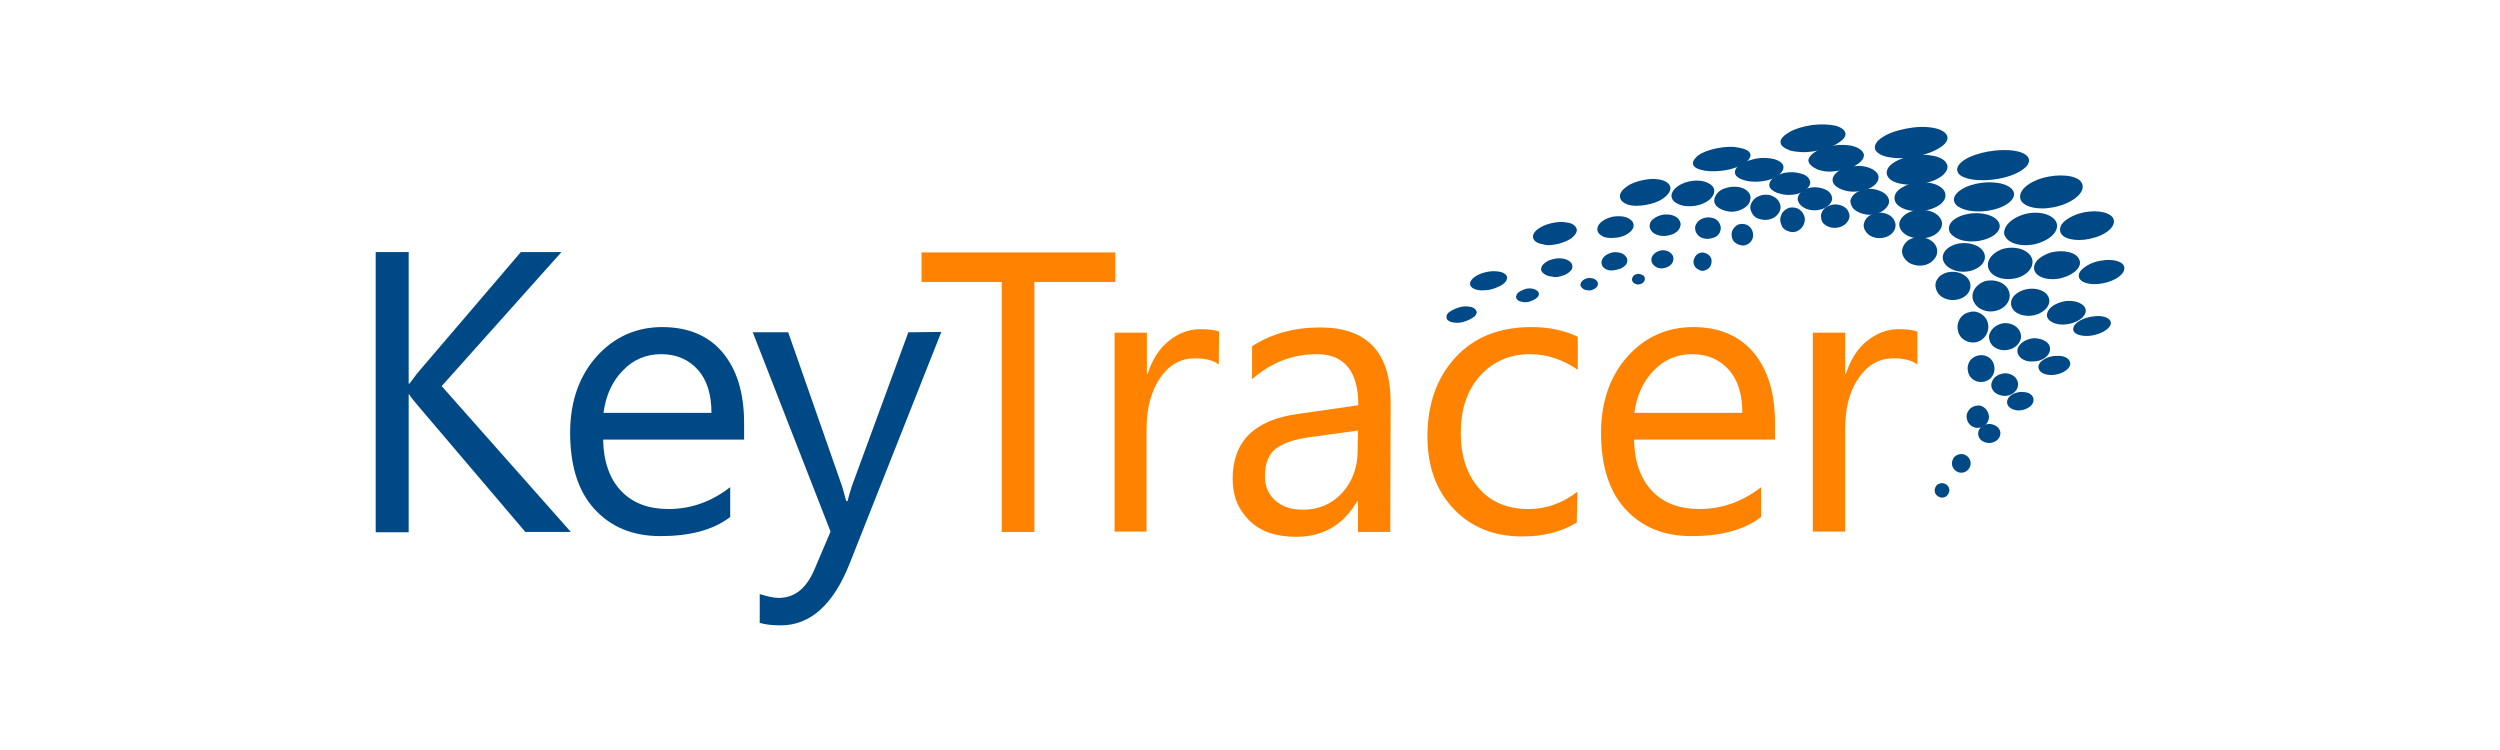 <?xml version="1.0" encoding="utf-8"?>
<!-- Generator: Adobe Illustrator 25.4.0, SVG Export Plug-In . SVG Version: 6.00 Build 0)  -->
<svg version="1.1" id="Layer_2" xmlns="http://www.w3.org/2000/svg" xmlns:xlink="http://www.w3.org/1999/xlink" x="0px" y="0px"
	 viewBox="0 0 720 216" style="enable-background:new 0 0 720 216;" xml:space="preserve">
<style type="text/css">
	.st0{fill:#004987;}
	.st1{fill:#FF8300;}
</style>
<g id="Layer_4_00000148647597259035614840000017308836499963015058_">
	<g>
		<path class="st0" d="M164.4,153.2h-13.1L120,116.4c-1.2-1.4-1.9-2.3-2.1-2.8h-0.2v39.7h-9.5V72.6h9.5v37.9h0.2
			c0.6-0.8,1.3-1.6,2.1-2.8l30-35.1h11.7l-34.5,38.6L164.4,153.2z"/>
		<path class="st0" d="M214.3,126.6h-40.6c0.1,6.3,1.9,11.4,5.2,14.8c3.3,3.5,7.9,5.2,13.6,5.2c6.5,0,12.4-2.1,17.8-6.3v8.6
			c-5,3.8-11.7,5.5-20.1,5.5c-8.1,0-14.4-2.7-19.1-7.9c-4.7-5.2-6.9-12.6-6.9-21.9c0-8.9,2.6-16.3,7.6-21.9c5-5.6,11.4-8.5,18.9-8.5
			c7.5,0,13.4,2.5,17.4,7.3c4.1,4.9,6.2,11.6,6.2,20.3V126.6L214.3,126.6z M204.9,118.9c0-5.3-1.3-9.5-3.9-12.4
			c-2.6-2.9-6.1-4.5-10.6-4.5c-4.3,0-8.1,1.6-11,4.7c-3.1,3.1-4.9,7.2-5.6,12.2H204.9z"/>
		<path class="st0" d="M271.1,95.6l-26.4,66.7c-4.7,11.9-11.4,17.8-19.8,17.8c-2.5,0-4.3-0.2-6.1-0.7v-8.3c2,0.6,3.9,1.1,5.4,1.1
			c4.7,0,8.1-2.8,10.4-8.3l4.6-10.8l-22.4-57.4h10.2l15.5,44.3c0.2,0.6,0.6,2,1.2,4.3h0.4c0.2-0.8,0.6-2.3,1.2-4.2l16.3-44.4
			L271.1,95.6L271.1,95.6z"/>
		<path class="st1" d="M321.1,81.2h-23.2v72h-9.4v-72h-23.1v-8.5h55.8V81.2z"/>
		<path class="st1" d="M351,105c-1.6-1.3-4-1.8-6.9-1.8c-4,0-7.3,1.8-9.9,5.5c-2.6,3.8-4,8.7-4,15.1v29.3H321V95.8h9.3v11.9h0.2
			c1.3-4,3.3-7.3,6.1-9.5c2.7-2.2,5.8-3.4,9-3.4c2.5,0,4.2,0.2,5.5,0.7L351,105L351,105z"/>
		<path class="st1" d="M400.4,153.2h-9.3v-8.9h-0.2c-4,6.9-9.9,10.3-17.6,10.3c-5.8,0-10.2-1.5-13.4-4.6c-3.2-3.1-4.9-7-4.9-12.1
			c0-10.7,6.2-17,18.9-18.7l17.3-2.5c0-9.7-4-14.7-11.9-14.7c-6.9,0-13.1,2.3-18.7,7.2v-9.5c5.6-3.6,12.1-5.4,19.6-5.4
			c13.5,0,20.3,7.2,20.3,21.5L400.4,153.2L400.4,153.2z M391.1,124l-13.9,1.9c-4.2,0.6-7.4,1.6-9.6,3.2c-2.1,1.5-3.3,4.2-3.3,8.1
			c0,2.8,0.9,5,2.9,6.9c2,1.8,4.7,2.7,8,2.7c4.6,0,8.3-1.6,11.3-4.8c2.9-3.2,4.5-7.3,4.5-12.1L391.1,124
			C391,124,391.1,124,391.1,124z"/>
		<path class="st1" d="M454.1,150.5c-4.5,2.7-9.6,4-15.7,4c-8.2,0-14.8-2.7-19.8-8c-5-5.3-7.5-12.2-7.5-20.8
			c0-9.5,2.8-17.1,8.2-22.9c5.4-5.8,12.7-8.6,21.7-8.6c5,0,9.5,0.9,13.4,2.8v9.5c-4.2-2.9-8.8-4.5-13.7-4.5
			c-5.9,0-10.7,2.1-14.4,6.2c-3.8,4.2-5.6,9.7-5.6,16.5c0,6.7,1.8,12,5.3,16c3.5,4,8.3,5.9,14.2,5.9c5,0,9.7-1.6,14.1-5L454.1,150.5
			L454.1,150.5z"/>
		<path class="st1" d="M511.2,126.6h-40.6c0.1,6.3,1.9,11.4,5.2,14.8c3.3,3.5,7.9,5.2,13.6,5.2c6.5,0,12.4-2.1,17.8-6.3v8.6
			c-5,3.8-11.7,5.5-20.1,5.5c-8.1,0-14.4-2.7-19.1-7.9c-4.7-5.2-6.9-12.6-6.9-21.9c0-8.9,2.6-16.3,7.6-21.9c5-5.6,11.4-8.5,18.9-8.5
			s13.3,2.5,17.4,7.3c4.1,4.9,6.2,11.6,6.2,20.3V126.6L511.2,126.6z M501.8,118.9c0-5.3-1.3-9.5-3.9-12.4c-2.6-2.9-6.1-4.5-10.6-4.5
			c-4.3,0-8.1,1.6-11,4.7c-3.1,3.1-4.9,7.2-5.6,12.2C470.8,118.9,501.8,118.9,501.8,118.9z"/>
		<path class="st1" d="M552.2,105c-1.6-1.3-4-1.8-6.9-1.8c-4,0-7.3,1.8-9.9,5.5c-2.7,3.8-4,8.7-4,15.1v29.3h-9.3V95.8h9.3v11.9h0.2
			c1.3-4,3.3-7.3,6.1-9.5c2.7-2.2,5.8-3.4,9-3.4c2.5,0,4.2,0.2,5.5,0.7L552.2,105C552.3,105,552.2,105,552.2,105z"/>
	</g>
	<g>
		<g>
			<path class="st0" d="M607.9,93.3c-0.3,1.5-2.9,3-5.9,3.4c-2.9,0.3-5.2-0.6-4.9-2.2c0.1-0.5,0.4-1.1,1.1-1.6
				c1.1-0.9,2.9-1.6,4.9-1.8C606,90.7,608.2,91.8,607.9,93.3"/>
			<path class="st0" d="M611.8,77.1c0.2,1.8-2.5,3.8-6.2,4.5c-3.6,0.7-6.7-0.2-6.9-2c-0.1-0.6,0.2-1.3,0.8-1.9
				c1.1-1.1,3-2.2,5.4-2.6C608.5,74.4,611.7,75.3,611.8,77.1"/>
			<path class="st0" d="M608.5,62.7c1.2,1.9-1.1,4.5-5.2,5.7c-4.1,1.3-8.5,0.8-9.7-1.1c-0.4-0.6-0.4-1.4-0.1-2.2
				c0.6-1.4,2.6-2.7,5.3-3.6C602.8,60.3,607.2,60.8,608.5,62.7"/>
			<path class="st0" d="M598.8,51.8c2.3,1.9,0.6,4.9-3.8,6.8c-4.4,1.9-9.9,1.9-12.2,0c-0.8-0.6-1.1-1.4-1-2.3
				c0.2-1.6,1.9-3.3,4.9-4.5C591,50.1,596.5,50.1,598.8,51.8"/>
			<path class="st0" d="M581.8,43.8c3.7,1.2,3.4,3.9-0.9,6c-4.2,2.1-10.8,2.7-14.6,1.5c-1.3-0.4-2.2-1-2.5-1.8
				c-0.6-1.3,0.6-2.9,3.3-4.2C571.4,43.3,578,42.6,581.8,43.8"/>
			<path class="st0" d="M423,88.3c-1.1-0.2-2.2,0-3.3,0.4c-1.1,0.4-2,0.9-2.6,1.4c-0.6,0.6-0.6,1.2-0.4,1.8c0.3,0.5,1,0.9,2.1,1
				c1.1,0.2,2.2,0,3.3-0.4c1.1-0.4,2-0.9,2.6-1.4c0.4-0.4,0.6-0.9,0.6-1.2C425.1,89,424.3,88.4,423,88.3"/>
			<path class="st0" d="M431.5,82.6c1-0.4,1.8-1,2.2-1.6c0.6-0.9,0.4-1.8-0.6-2.3c-0.8-0.5-1.9-0.6-3.3-0.6c-1.4,0.1-2.7,0.4-4,1
				c-1.2,0.6-2,1.3-2.3,2c-0.3,0.7-0.1,1.4,0.7,1.9s1.9,0.7,3.3,0.6C428.9,83.6,430.2,83.2,431.5,82.6"/>
			<path class="st0" d="M448.9,70.2c1.4-0.4,2.7-0.9,3.7-1.6c1.2-1,1.8-2,1.4-2.9c-0.4-0.8-1.2-1.4-2.6-1.6c-1.4-0.3-3-0.2-4.7,0.2
				s-3.1,1.1-4.1,1.9c-1,0.9-1.3,1.8-1,2.5c0.3,0.8,1.2,1.4,2.6,1.6C445.5,70.8,447.2,70.6,448.9,70.2"/>
			<path class="st0" d="M472.7,59.2c1.8-0.2,3.5-0.6,5-1.3c1.8-0.9,2.9-2,3.3-3.1c0.3-1-0.2-1.9-1.3-2.5s-2.9-0.9-4.8-0.7
				c-1.9,0.2-3.8,0.7-5.4,1.5c-1.6,0.9-2.6,1.9-2.9,2.9c-0.2,1,0.2,1.9,1.3,2.5C469,59.2,470.7,59.4,472.7,59.2"/>
			<path class="st0" d="M492.4,49.3c1.9,0.1,4.1-0.1,6.1-0.6c2.2-0.6,4-1.5,4.9-2.5c0.9-1,1-1.8,0.2-2.6c-0.8-0.7-2.5-1.1-4.4-1.3
				c-1.9-0.1-4.2,0.2-6.4,0.8c-2.1,0.6-3.7,1.4-4.5,2.4c-0.9,1-1,1.8-0.2,2.6C488.8,48.7,490.4,49.2,492.4,49.3"/>
			<path class="st0" d="M515.7,43.4c1.8,0.4,4,0.6,6.5,0.2c2.7-0.4,5-1.1,6.7-2.1c1.7-1,2.7-2,2.6-3c-0.1-1-1.1-1.8-2.9-2.3
				c-1.8-0.4-4.1-0.5-6.7-0.2c-2.6,0.4-4.9,1.1-6.5,2c-1.7,1-2.7,2-2.6,3C512.8,42,514,42.8,515.7,43.4"/>
			<path class="st0" d="M559.8,41.7c1.3-1.2,1.4-2.4,0.5-3.3c-0.9-1-2.7-1.6-5.3-1.8c-2.6-0.2-5.4,0.2-8,0.9c-2.5,0.6-4.7,1.7-6,2.9
				c-1.2,1.2-1.4,2.4-0.5,3.3c0.9,1,2.7,1.6,5.3,1.8c2.6,0.2,5.4-0.2,8-0.9S558.5,42.8,559.8,41.7"/>
			<path class="st0" d="M596.2,105.1c-0.4,1.5-2.7,2.8-5.2,2.9c-2.5,0.1-4.2-1.1-3.9-2.7c0.2-0.5,0.4-1,1-1.4c1-0.8,2.5-1.4,4.2-1.4
				C594.9,102.3,596.5,103.6,596.2,105.1"/>
			<path class="st0" d="M600.7,89.4c0.1,1.8-2.4,3.6-5.5,4c-3,0.4-5.6-0.8-5.7-2.6c0-0.6,0.3-1.3,0.8-1.9c1-1.1,2.7-1.9,4.7-2.2
				C598,86.4,600.6,87.6,600.7,89.4"/>
			<path class="st0" d="M598.8,74.7c1,1.9-1.2,4.3-4.8,5.3c-3.5,1-7.1,0.1-8-1.9c-0.3-0.7-0.3-1.4,0.1-2.2c0.6-1.3,2.4-2.5,4.6-3.2
				C594.4,71.8,598,72.7,598.8,74.7"/>
			<path class="st0" d="M591.7,63.2c1.8,2.1,0.2,4.9-3.7,6.5s-8.4,1-10.1-1c-0.6-0.7-0.9-1.5-0.6-2.4c0.3-1.5,1.9-3.1,4.3-4.1
				C585.3,60.6,589.8,61.1,591.7,63.2"/>
			<path class="st0" d="M578.1,53.5c3,1.5,2.5,4.1-1.2,5.9c-3.7,1.8-9.2,2-12.2,0.5c-1.1-0.5-1.7-1.1-1.9-1.9
				c-0.4-1.3,0.7-2.8,3.1-4C569.7,52.2,575.1,52,578.1,53.5"/>
			<path class="st0" d="M441.6,83.2c-0.8-0.2-1.7-0.2-2.5,0.1s-1.5,0.6-2,1.1c-0.4,0.5-0.6,1.1-0.4,1.5c0.2,0.4,0.7,0.9,1.5,1
				c0.8,0.2,1.7,0.2,2.5-0.1s1.5-0.6,2-1.1c0.4-0.4,0.5-0.7,0.5-1.1C443.2,84.1,442.7,83.5,441.6,83.2"/>
			<path class="st0" d="M450.6,79.2c0.9-0.4,1.5-0.9,1.9-1.4c0.6-0.8,0.4-1.8-0.3-2.4c-0.6-0.6-1.6-0.9-2.7-1
				c-1.1-0.1-2.3,0.2-3.4,0.6c-1,0.5-1.8,1.1-2.1,1.8c-0.3,0.7-0.2,1.4,0.5,1.9c0.6,0.6,1.6,0.9,2.7,1
				C448.3,80,449.4,79.6,450.6,79.2"/>
			<path class="st0" d="M465.9,68.4c1.2-0.2,2.3-0.6,3.2-1.3c1.1-0.8,1.6-1.8,1.3-2.7c-0.2-0.8-1-1.4-2-1.8
				c-1.1-0.4-2.5-0.4-3.9-0.2c-1.4,0.3-2.6,0.9-3.4,1.6c-0.9,0.8-1.2,1.7-1,2.5c0.2,0.8,1,1.4,2,1.8C463,68.6,464.4,68.6,465.9,68.4
				"/>
			<path class="st0" d="M486.4,59.4c1.4,0,2.9-0.2,4.3-0.9c1.6-0.7,2.6-1.8,2.9-2.8c0.3-1,0-1.9-1-2.6c-1-0.7-2.3-1.1-3.9-1.1
				c-1.6,0-3.3,0.4-4.6,1.1c-1.4,0.7-2.3,1.7-2.6,2.6s0,1.9,1,2.6C483.5,59,484.8,59.4,486.4,59.4"/>
			<path class="st0" d="M503.6,52.2c1.5,0.2,3.3,0.2,5.1-0.2c1.9-0.4,3.4-1.2,4.2-2.2c0.8-0.9,1-1.8,0.4-2.6
				c-0.6-0.8-1.9-1.4-3.5-1.6c-1.7-0.2-3.5-0.2-5.3,0.4c-1.8,0.4-3.3,1.2-4.1,2c-0.8,0.9-1,1.8-0.4,2.6
				C500.7,51.4,502,51.9,503.6,52.2"/>
			<path class="st0" d="M523.2,48.7c1.4,0.6,3.3,0.9,5.4,0.6c2.2-0.2,4.2-0.7,5.7-1.6c1.4-0.8,2.4-1.8,2.5-2.8
				c0.1-1-0.8-1.9-2.2-2.5s-3.4-0.8-5.6-0.6c-2.2,0.2-4.2,0.7-5.7,1.6c-1.4,0.8-2.4,1.8-2.5,2.8C520.9,47.2,521.8,48,523.2,48.7"/>
			<path class="st0" d="M559.8,50.2c1.1-1.1,1.4-2.3,0.7-3.3c-0.6-1-2.1-1.8-4.2-2.1c-2.1-0.4-4.5-0.2-6.6,0.3
				c-2.2,0.5-4.1,1.4-5.3,2.5c-1.1,1.1-1.3,2.3-0.7,3.3c0.6,1,2.1,1.8,4.2,2.1c2.1,0.4,4.5,0.2,6.7-0.3
				C556.8,52.2,558.7,51.3,559.8,50.2"/>
			<path class="st0" d="M585.6,115.7c-0.4,1.5-2.5,2.6-4.5,2.5c-2.1-0.2-3.4-1.4-3-2.9c0.2-0.5,0.4-1,1-1.4c0.9-0.7,2.2-1.1,3.5-1
				C584.7,112.9,586,114.2,585.6,115.7"/>
			<path class="st0" d="M590.4,100.7c-0.1,1.8-2.2,3.4-4.9,3.4c-2.6,0.2-4.5-1.3-4.5-3.1c0-0.6,0.3-1.2,0.8-1.8
				c0.9-1,2.4-1.7,4.1-1.8C588.6,97.5,590.6,98.8,590.4,100.7"/>
			<path class="st0" d="M590.1,85.9c0.6,2-1.3,4.2-4.3,4.9c-2.9,0.6-5.9-0.5-6.5-2.6c-0.2-0.7-0.2-1.4,0.2-2.2
				c0.6-1.2,2.2-2.3,4.1-2.7C586.6,82.7,589.5,83.8,590.1,85.9"/>
			<path class="st0" d="M584.9,73.8c1.3,2.2-0.2,4.9-3.5,6.1c-3.3,1.1-7,0.3-8.4-1.9c-0.5-0.8-0.6-1.6-0.4-2.5
				c0.4-1.5,1.8-2.9,3.9-3.7C579.8,70.7,583.5,71.6,584.9,73.8"/>
			<path class="st0" d="M574.5,62.8c2.4,1.7,1.7,4.2-1.6,5.7c-3.3,1.5-7.8,1.4-10.2-0.4c-0.9-0.6-1.3-1.3-1.4-2
				c-0.2-1.4,0.9-2.8,2.9-3.7C567.5,60.9,572.1,61.1,574.5,62.8"/>
			<path class="st0" d="M459.1,80.3c-0.6-0.2-1.2-0.3-1.9-0.2c-0.6,0.2-1.2,0.4-1.6,0.9c-0.4,0.4-0.5,1-0.4,1.3
				c0.2,0.4,0.5,0.8,1.1,1.1c0.6,0.2,1.2,0.3,1.9,0.2c0.6-0.2,1.2-0.4,1.6-0.9c0.3-0.3,0.4-0.6,0.4-1
				C460.2,81.2,459.9,80.7,459.1,80.3"/>
			<path class="st0" d="M466.6,77.4c0.7-0.3,1.3-0.7,1.7-1.2c0.5-0.8,0.5-1.7-0.1-2.4c-0.5-0.6-1.2-1-2.2-1.1c-1-0.2-1.9,0-2.8,0.4
				s-1.5,1-1.8,1.7c-0.3,0.6-0.2,1.4,0.2,2c0.5,0.6,1.2,1,2.2,1.1C464.7,77.9,465.7,77.7,466.6,77.4"/>
			<path class="st0" d="M480,67.9c1-0.2,2-0.4,2.7-1c1-0.7,1.4-1.8,1.3-2.6c-0.2-0.8-0.6-1.5-1.6-2c-0.9-0.5-2.1-0.6-3.3-0.5
				c-1.1,0.2-2.2,0.6-3,1.3c-0.8,0.6-1.1,1.5-1,2.3c0.2,0.8,0.6,1.5,1.6,2C477.7,67.9,478.9,68.1,480,67.9"/>
			<path class="st0" d="M497.8,60.9c1.2,0.2,2.5,0,3.6-0.5c1.4-0.6,2.3-1.5,2.6-2.5c0.3-1,0.2-1.9-0.6-2.7c-0.7-0.8-1.9-1.3-3.2-1.4
				s-2.7,0.1-3.9,0.6s-2,1.4-2.4,2.4s-0.2,1.9,0.6,2.7C495.3,60.2,496.5,60.7,497.8,60.9"/>
			<path class="st0" d="M512.7,55.8c1.3,0.4,2.7,0.4,4.2,0.2c1.7-0.3,2.9-1,3.7-1.8c0.7-0.8,1-1.7,0.5-2.5c-0.4-0.9-1.4-1.5-2.8-1.8
				c-1.4-0.4-2.9-0.4-4.5-0.1c-1.5,0.4-2.8,1-3.5,1.8c-0.7,0.8-1,1.8-0.5,2.5C510.3,54.9,511.4,55.5,512.7,55.8"/>
			<path class="st0" d="M529.4,54.1c1.1,0.6,2.6,1.1,4.4,1.1c1.9,0,3.6-0.4,4.9-1.1c1.3-0.7,2.2-1.7,2.3-2.7c0.2-1-0.5-1.9-1.6-2.6
				c-1.1-0.6-2.7-1.1-4.5-1c-1.8,0-3.5,0.4-4.8,1.1c-1.3,0.7-2.2,1.7-2.3,2.7C527.7,52.6,528.3,53.4,529.4,54.1"/>
			<path class="st0" d="M559.2,58.5c1.1-1,1.3-2.2,0.9-3.2c-0.4-1-1.6-1.9-3.3-2.4c-1.8-0.5-3.7-0.5-5.6-0.2
				c-1.8,0.4-3.4,1.1-4.5,2.1c-1.1,1-1.3,2.2-0.9,3.2c0.4,1,1.6,1.9,3.3,2.4c1.8,0.5,3.7,0.5,5.6,0.2
				C556.5,60.2,558.2,59.5,559.2,58.5"/>
			<path class="st0" d="M576,125.5c-0.4,1.4-2.2,2.4-3.9,2c-1.8-0.4-2.7-1.8-2.3-3.3c0.2-0.5,0.4-1,0.9-1.3c0.8-0.6,1.9-1,3-0.7
				C575.4,122.6,576.5,124,576,125.5"/>
			<path class="st0" d="M581.2,111c-0.2,1.8-2.1,3.2-4.2,3c-2.2-0.2-3.7-1.7-3.5-3.4c0.1-0.6,0.4-1.2,0.8-1.7
				c0.8-0.9,2.1-1.4,3.4-1.4C579.8,107.6,581.4,109.2,581.2,111"/>
			<path class="st0" d="M582,96.3c0.4,2.1-1.4,4.1-3.9,4.5c-2.5,0.4-4.9-1-5.2-3.2c-0.2-0.7,0-1.4,0.4-2.1c0.6-1.1,1.9-2.1,3.6-2.4
				C579.2,92.8,581.6,94.1,582,96.3"/>
			<path class="st0" d="M578.5,83.7c1,2.3-0.6,4.9-3.3,5.7c-2.8,0.9-5.8-0.3-6.8-2.6c-0.4-0.8-0.4-1.7-0.2-2.5
				c0.4-1.4,1.7-2.7,3.4-3.3C574.5,80.2,577.6,81.4,578.5,83.7"/>
			<path class="st0" d="M570.7,71.8c1.8,1.9,1,4.4-1.8,5.7c-2.9,1.4-6.6,0.8-8.4-1.1c-0.6-0.6-1-1.4-1-2.2c0-1.4,1-2.7,2.8-3.5
				C565.1,69.4,569,70,570.7,71.8"/>
			<path class="st0" d="M473,79.2c-0.4-0.2-1-0.4-1.4-0.3c-0.5,0.1-1,0.3-1.2,0.6c-0.3,0.4-0.4,0.8-0.4,1.1c0.1,0.4,0.3,0.8,0.7,1
				c0.4,0.3,1,0.4,1.4,0.3c0.5-0.1,1-0.3,1.2-0.6c0.2-0.2,0.4-0.5,0.4-0.8C473.8,80,473.6,79.4,473,79.2"/>
			<path class="st0" d="M480,77c0.6-0.2,1.1-0.6,1.5-1.1c0.5-0.7,0.6-1.7,0.2-2.4c-0.4-0.6-1-1.1-1.8-1.3c-0.8-0.2-1.6-0.2-2.4,0.2
				c-0.8,0.3-1.4,0.9-1.7,1.5c-0.3,0.6-0.3,1.4,0.1,2s1,1.1,1.8,1.3C478.4,77.4,479.2,77.3,480,77"/>
			<path class="st0" d="M491.9,68.8c0.9-0.1,1.7-0.3,2.4-0.7c0.9-0.6,1.3-1.6,1.3-2.5c-0.1-0.8-0.4-1.6-1.1-2.2
				c-0.7-0.6-1.7-0.8-2.7-0.8c-1,0.1-1.9,0.4-2.6,1c-0.6,0.6-1.1,1.4-1,2.2c0,0.8,0.4,1.6,1.1,2.2C490,68.6,491,68.8,491.9,68.8"/>
			<path class="st0" d="M507.2,63.2c1,0.2,2,0.2,3-0.2c1.1-0.4,2-1.3,2.4-2.3c0.4-1,0.2-1.9-0.3-2.7c-0.5-0.9-1.4-1.4-2.5-1.8
				c-1.1-0.2-2.2-0.2-3.3,0.3c-1,0.4-1.8,1.2-2.2,2.2c-0.4,1-0.2,1.9,0.3,2.7C505.1,62.4,506.1,63,507.2,63.2"/>
			<path class="st0" d="M520.1,60.1c1,0.4,2.2,0.6,3.5,0.4c1.4-0.2,2.5-0.8,3.3-1.6c0.6-0.7,1-1.6,0.6-2.5c-0.3-0.9-1.1-1.6-2.2-2
				c-1.1-0.4-2.4-0.6-3.7-0.4c-1.3,0.2-2.4,0.8-3.1,1.5c-0.6,0.7-1,1.7-0.6,2.5C518.2,58.9,519,59.6,520.1,60.1"/>
			<path class="st0" d="M534.1,60.4c0.9,0.7,2.1,1.2,3.5,1.4c1.5,0.2,3-0.2,4.2-0.8c1.1-0.6,1.9-1.5,2.2-2.5c0.2-1-0.2-1.9-1.1-2.7
				c-0.9-0.7-2.2-1.2-3.7-1.4c-1.5-0.1-2.9,0.2-4.1,0.8c-1.2,0.6-1.9,1.5-2.2,2.5C532.9,58.7,533.3,59.7,534.1,60.4"/>
			<path class="st0" d="M558.2,66.8c1-1,1.3-2.1,1-3.1c-0.3-1-1.1-1.9-2.5-2.6c-1.4-0.6-3-0.8-4.6-0.6c-1.5,0.2-3,0.8-4,1.8
				c-1,1-1.3,2.1-1,3.1c0.3,1,1.1,1.9,2.5,2.6c1.4,0.6,3,0.8,4.6,0.6S557.3,67.8,558.2,66.8"/>
			<path class="st0" d="M560.5,139.5c1,0.7,1.2,2,0.5,2.9c-0.6,1-2,1.2-2.9,0.5c-1-0.6-1.2-2-0.5-2.9c0.2-0.4,0.5-0.6,1-0.7
				C559.1,139,559.8,139.1,560.5,139.5"/>
			<path class="st0" d="M567.4,134.3c-0.5,1.4-2,2.2-3.4,1.7c-1.4-0.5-2.2-2-1.7-3.4c0.2-0.5,0.4-1,0.8-1.2c0.7-0.6,1.7-0.8,2.6-0.5
				C567.1,131.4,567.9,132.9,567.4,134.3"/>
			<path class="st0" d="M572.8,120.5c-0.3,1.8-1.9,2.9-3.7,2.7c-1.8-0.3-2.9-1.9-2.7-3.7c0.1-0.6,0.4-1.1,0.8-1.6
				c0.7-0.8,1.9-1.2,3-1.1C571.8,117.1,573,118.8,572.8,120.5"/>
			<path class="st0" d="M574.4,105.9c0.2,2.1-1.4,4-3.6,4.1c-2.1,0.2-4-1.4-4.1-3.6c-0.1-0.7,0.1-1.4,0.4-2.1c0.6-1.1,1.8-1.9,3.2-2
				C572.5,102.1,574.3,103.7,574.4,105.9"/>
			<path class="st0" d="M572.5,93c0.6,2.4-0.8,4.9-3.2,5.5c-2.4,0.6-4.9-0.8-5.4-3.2c-0.2-0.9-0.2-1.7,0.1-2.5
				c0.4-1.4,1.6-2.6,3.2-2.9C569.4,89.2,571.9,90.7,572.5,93"/>
			<path class="st0" d="M566.9,80.4c1.3,1.9,0.4,4.5-2,5.5c-2.5,1.1-5.6,0.4-6.9-1.7c-0.4-0.7-0.6-1.4-0.6-2.2
				c0.1-1.4,1.1-2.7,2.7-3.3C562.5,77.7,565.6,78.5,566.9,80.4"/>
			<path class="st0" d="M491.2,77.8c0.5-0.2,1-0.5,1.3-1c0.4-0.6,0.6-1.6,0.3-2.4c-0.2-0.6-0.7-1.1-1.4-1.4c-0.6-0.3-1.3-0.4-2-0.1
				c-0.6,0.2-1.1,0.7-1.4,1.4c-0.3,0.6-0.4,1.3-0.1,2c0.2,0.6,0.7,1.1,1.4,1.4C489.8,78.1,490.6,78.1,491.2,77.8"/>
			<path class="st0" d="M501.7,70.7c0.7,0.1,1.4-0.2,2-0.6c0.8-0.6,1.2-1.4,1.2-2.4c0-0.8-0.3-1.6-0.8-2.2c-0.6-0.6-1.3-1-2.2-1
				c-0.8-0.1-1.6,0.2-2.2,0.8c-0.6,0.6-1,1.3-1,2.2c0,0.8,0.2,1.6,0.8,2.2C500.1,70.2,500.9,70.6,501.7,70.7"/>
			<path class="st0" d="M514.8,66.5c0.8,0.4,1.7,0.4,2.5,0.2c1-0.4,1.8-1.1,2.2-2.1c0.4-0.9,0.4-1.9,0-2.7c-0.4-0.9-1.1-1.6-1.9-1.9
				c-0.8-0.3-1.9-0.4-2.7,0c-0.9,0.4-1.6,1.1-1.9,1.9c-0.4,0.9-0.4,1.9,0,2.7C513.2,65.5,513.9,66.2,514.8,66.5"/>
			<path class="st0" d="M526,65c0.8,0.5,1.8,0.7,2.9,0.6c1.1-0.1,2.2-0.6,2.9-1.4c0.6-0.7,1-1.5,0.8-2.5c-0.2-0.9-0.7-1.7-1.6-2.2
				c-0.9-0.5-1.9-0.7-3-0.6c-1.1,0.2-2.1,0.6-2.7,1.3c-0.6,0.7-1,1.5-0.8,2.5C524.5,63.7,525.1,64.5,526,65"/>
			<path class="st0" d="M537.5,66.9c0.6,0.8,1.6,1.4,2.8,1.6c1.3,0.2,2.5,0,3.5-0.5s1.8-1.4,2-2.3c0.3-1,0-2-0.6-2.8
				c-0.6-0.8-1.7-1.4-2.9-1.6c-1.2-0.2-2.5,0-3.4,0.5c-1,0.5-1.8,1.4-2,2.3C536.5,65.1,536.9,66.1,537.5,66.9"/>
			<path class="st0" d="M556.8,74.9c0.9-0.9,1.2-1.9,1.1-3c-0.2-1.1-0.8-2-1.9-2.7c-1.1-0.7-2.5-1-3.7-0.9c-1.3,0.1-2.6,0.6-3.4,1.5
				c-0.8,0.9-1.2,1.9-1.1,3c0.2,1.1,0.8,2,1.9,2.8c1.1,0.7,2.5,1,3.7,0.9C554.6,76.4,555.9,75.9,556.8,74.9"/>
		</g>
	</g>
</g>
</svg>

